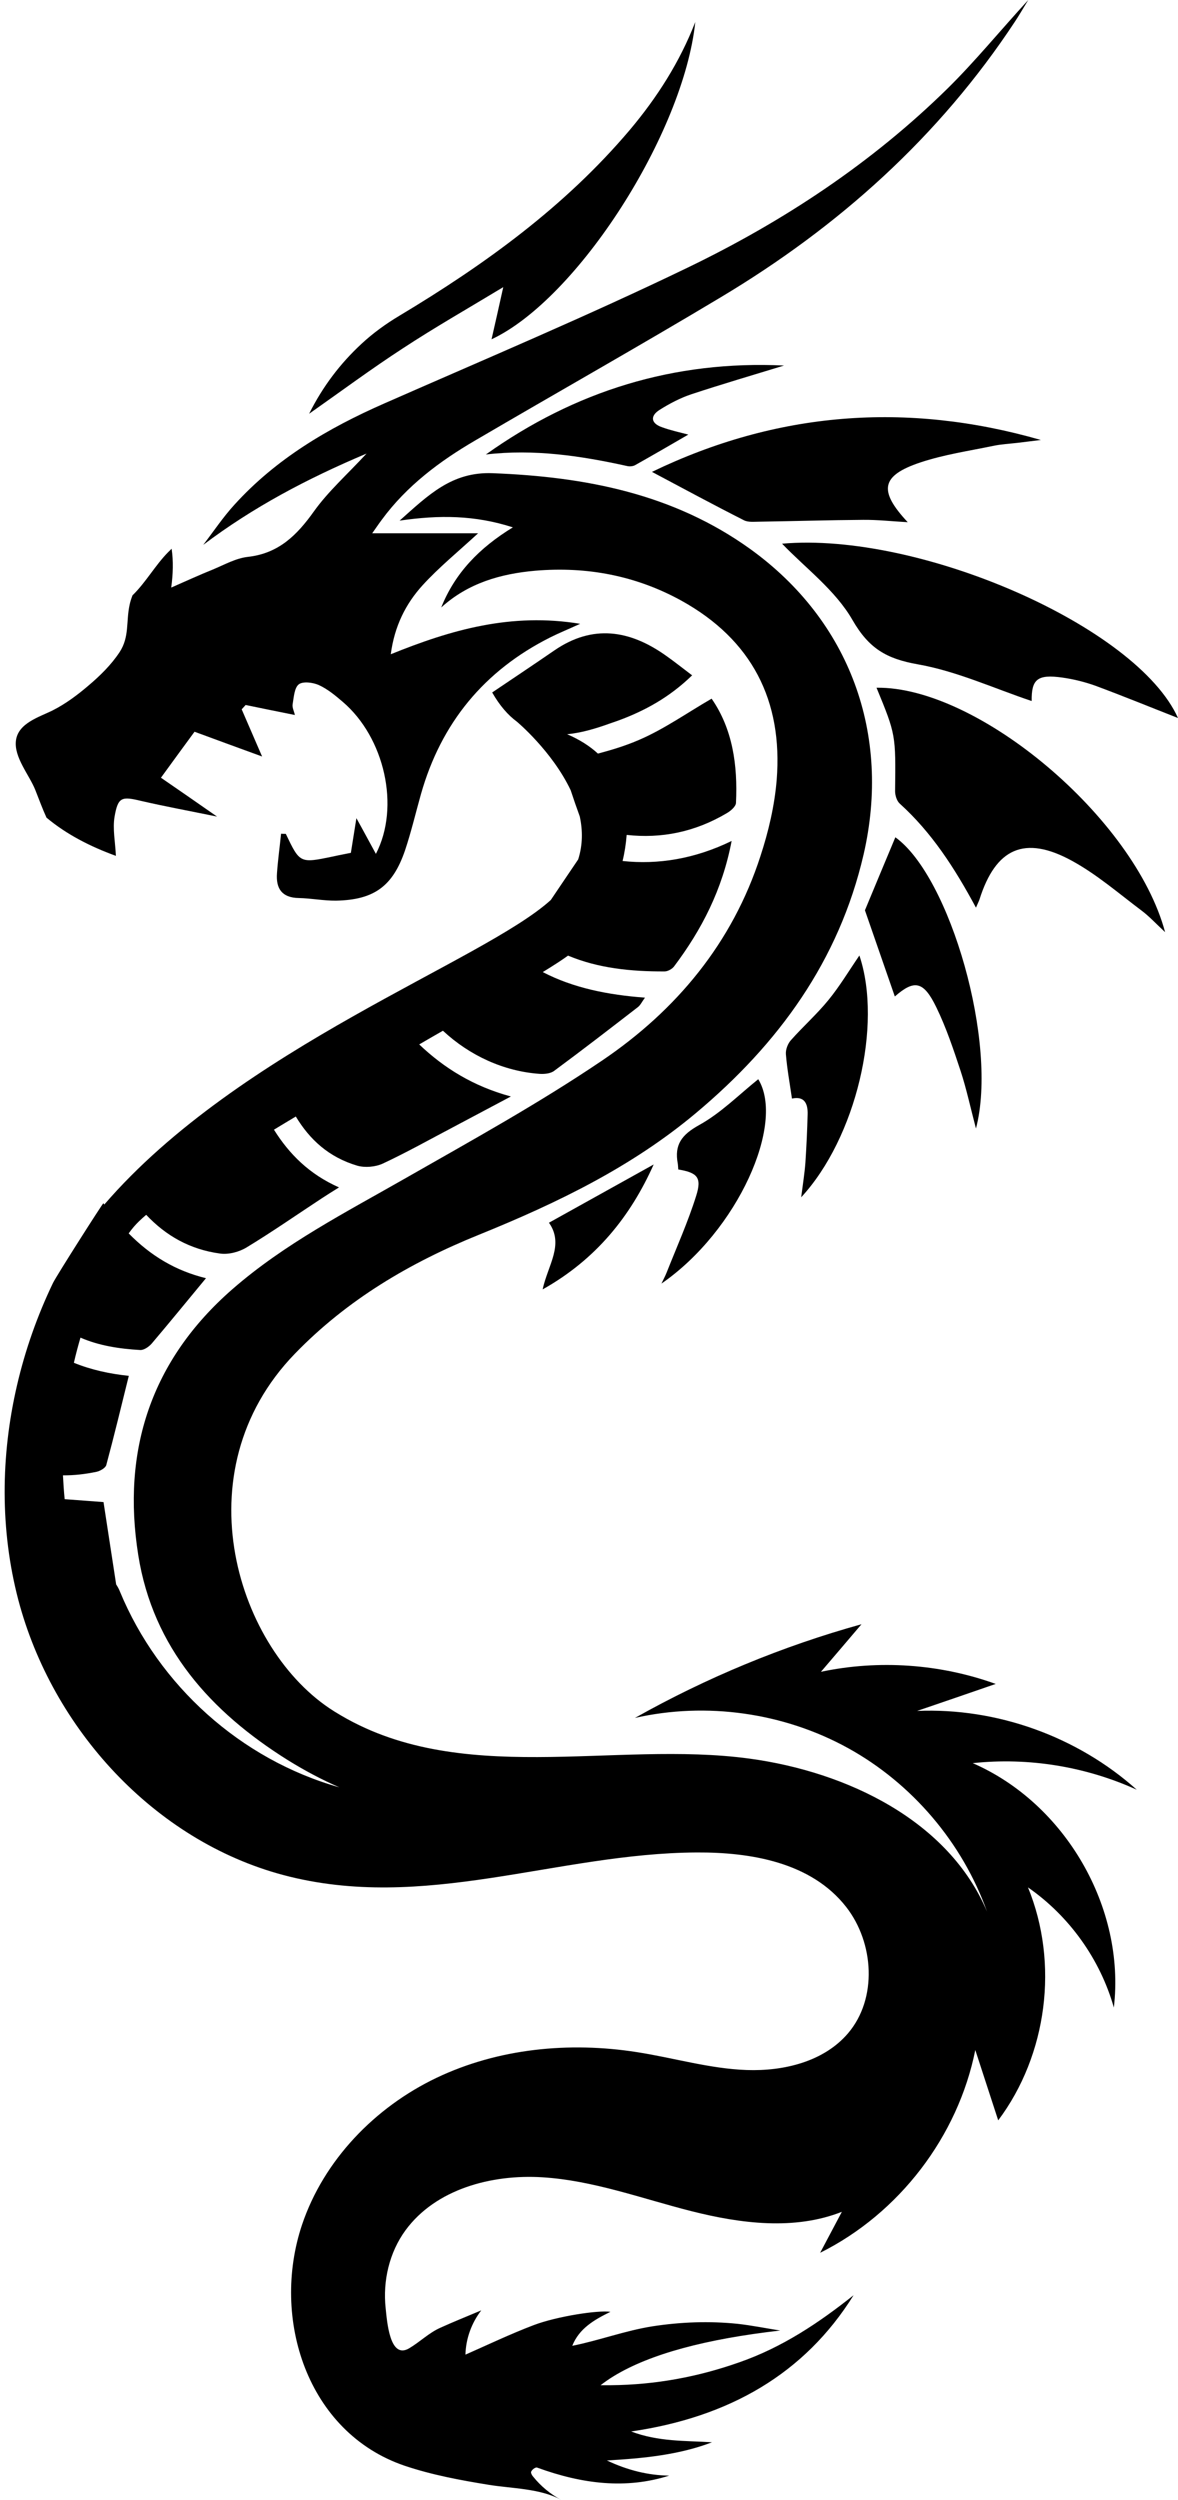 <?xml version="1.0" encoding="UTF-8"?>
<!DOCTYPE svg PUBLIC '-//W3C//DTD SVG 1.0//EN'
          'http://www.w3.org/TR/2001/REC-SVG-20010904/DTD/svg10.dtd'>
<svg height="1897.1" preserveAspectRatio="xMidYMid meet" version="1.0" viewBox="601.1 96.9 894.4 1897.1" width="894.4" xmlns="http://www.w3.org/2000/svg" xmlns:xlink="http://www.w3.org/1999/xlink" zoomAndPan="magnify"
><g
  ><g id="change1_1"
    ><path d="M1320.7,163.9c-57.8,56.8-124.8,101-197.3,136c-75.8,36.6-153.5,69.3-230.6,103.2 c-42.6,18.7-82.1,42-113.6,76.7c-8.7,9.5-15.9,20.3-23.8,30.6c37.8-28.5,78.5-50.1,124-69.3c-14.9,16.1-29.1,28.7-39.9,43.8 c-12.9,18.1-26.8,32-50.2,34.6c-9.1,1-17.9,6-26.6,9.6c-10.2,4.1-20.2,8.7-31.6,13.7c1.4-10.3,1.7-20.1,0.3-29.5 c-0.9,0.9-1.7,1.8-2.6,2.6c-9.8,9.9-17,23-27.1,32.8c-0.9,2.4-1.7,4.7-2.2,7.2c-2.8,12.9,0,24.3-7.6,35.9 c-6.4,9.7-15,18.1-23.9,25.6c-8.2,7-17.2,13.7-26.9,18.6c-10.2,5.1-26.2,9.6-27.9,22.9c-1.6,12.7,10.1,26,14.7,37.5 c2.8,7.1,5.4,14.2,8.5,21c15.3,12.8,33.4,22,52.7,29c-0.5-10.7-2.6-20.6-1-29.8c2.6-15,5.5-15.4,20.1-11.9 c18.2,4.2,36.7,7.6,57.7,11.9c-16.2-11.3-29.8-20.7-42.6-29.5c10-13.7,18.1-24.9,25.5-34.9c16.5,6.1,33.2,12.2,51.3,18.8 c-6.1-14-10.8-24.9-15.5-35.8c1-1.1,2-2.2,3-3.3c12.1,2.5,24.3,5,37.4,7.6c-0.7-3-2.2-5.8-1.7-8.3c0.9-5.3,1.3-12.4,4.7-15 c3.2-2.4,10.8-1.4,15.2,0.6c6.6,3,12.5,7.9,18.1,12.7c31.7,27,43.8,79.6,25.2,115.4c-5.1-9.3-9.4-17.4-14.8-27.1 c-1.6,10.2-2.9,18.2-4.2,26.3c-4.8,1-9.3,1.8-13.7,2.8c-25,5.2-25,5.2-35.7-17.2c-1.2,0-2.4,0-3.6-0.1c-1,10-2.4,19.9-3.1,29.9 c-0.9,11.7,3.7,18.7,16.6,18.9c9.4,0.2,18.9,2.1,28.3,2c28.8-0.6,43-10.9,52.3-38.1c4.7-14,8.1-28.5,12.1-42.7 c15.3-54,48-93.8,98.2-119c6.4-3.2,13-5.9,22.7-10.3c-52.4-8.6-97.9,4.5-143.8,23.1c2.8-21.3,11.3-38.2,24.1-52.3 c12.4-13.6,26.9-25.4,42.2-39.5h-80.4c2.7-3.8,4.9-7.1,7.3-10.3c18.9-25.7,43.9-44.4,71-60.2c62.1-36.4,124.8-71.7,186.5-108.7 c89.4-53.5,165.5-121.6,223.2-209.1c3-4.5,5.7-9.2,10.1-16.4C1359.9,120.8,1341.4,143.5,1320.7,163.9z"
      /><path d="M1194.9,509.5c17.6,18.4,40.5,35.3,53.5,58c12.4,21.5,25.7,29.3,49.3,33.5c29.8,5.2,58.3,18.4,86.7,27.9 c-0.2-16.4,4.2-20.5,23.3-17.8c8.5,1.2,17,3.3,25.1,6.2c21,7.8,41.8,16.3,62.7,24.5C1464.2,572.2,1299,500.3,1194.9,509.5z"
      /><path d="M1266.6,618.8c14.7,35.7,14.6,35.7,14.1,78.5c0,3.2,1.3,7.5,3.6,9.5c24.1,21.8,41.5,48.6,57.8,78.9 c1.5-3.5,2.2-4.8,2.7-6.3c12.3-38.8,34.2-48.9,70.1-29.3c18.9,10.3,35.6,24.8,52.9,37.8c5.9,4.4,10.9,9.9,17.9,16.4 C1462.4,717.4,1343.3,617.7,1266.6,618.8z"
      /><path d="M1096.1,455c23.5,12.5,46.5,24.9,69.8,36.7c3.3,1.7,7.9,1.1,11.8,1.1c26.3-0.4,52.5-1.2,78.8-1.4 c10.8-0.1,21.5,1.1,33.8,1.8c-22.5-24.1-20.2-35.4,9.7-45.4c17.8-5.9,36.7-8.7,55.1-12.5c6-1.3,12.2-1.6,18.3-2.3 c6-0.7,12-1.5,18-2.2C1289.2,401.4,1190.6,409.4,1096.1,455z"
      /><path d="M983.2,314.8c-3.4,15.3-6,27-8.9,39.6c65.3-30.6,145.8-156.3,154.7-240.8c-11.8,30.4-29,57.3-49.8,82 c-49.3,58.2-110.1,102.1-175,141c-10.2,6.1-20,13.2-28.6,21.2c-16.1,14.9-29.4,32.3-39.8,53.1c24.6-17.3,47.4-34.2,71.1-49.6 C930.8,345.6,955.7,331.4,983.2,314.8z"
      /><path d="M1312,861.3c7.5,15.4,13,31.9,18.4,48.2c4.5,13.7,7.5,27.9,11.7,43.8c17-64.4-19.6-191.2-61.2-221 c-7.8,18.6-15.7,37.6-23.1,55.4c7.5,21.6,15.2,43.8,22.7,65.4C1295.2,840.3,1302.2,841.1,1312,861.3z"
      /><path d="M1101.8,408c7.6-4.8,15.8-9.1,24.2-11.9c23.3-7.7,46.9-14.6,70.4-21.8c-83.5-4-158.7,19.3-226.4,67.5 c36.6-4.3,72.1,1,107.4,8.8c1.8,0.4,4.3,0.2,5.9-0.7c13.7-7.7,27.3-15.6,40.4-23.2c-6-1.6-13.2-3.1-20-5.6 C1095.3,418.2,1094.6,412.6,1101.8,408z"
      /><path d="M1209.4,1005.5c41.7-45.1,61.9-130.8,44.2-183.5c-8,11.7-15,23.4-23.5,33.8 c-8.8,10.8-19.3,20.1-28.6,30.6c-2.3,2.6-4,7.1-3.7,10.6c0.9,11,2.9,21.9,4.6,33.6c9.6-2.1,12.1,4,11.9,11.8 c-0.3,12.3-0.9,24.6-1.7,36.9C1212,987.3,1210.7,995.3,1209.4,1005.5z"
      /><path d="M1107.2,1062.7c-1.1,2.8-2.6,5.5-3.9,8.3c58.1-40.1,94.1-121.6,73.5-155.1 c-14.6,11.7-28.4,25.7-44.9,34.8c-13.2,7.3-18.9,14.9-16.2,29.2c0.2,1.2,0.2,2.4,0.4,4.5c14.4,2.4,18,6,13.6,19.9 C1123.5,1024.1,1114.9,1043.3,1107.2,1062.7z"
      /><path d="M1097.4,980.6c-26.4,14.7-52.7,29.3-79.5,44.2c11.7,16.6-0.9,32.3-4.8,50.6 C1053.6,1052.7,1079.8,1020,1097.4,980.6z"
      /><path d="M1339.6,1434.9c0.1,0,0.1,0,0.2,0c42.3-4.5,85.7,2.6,124.4,20.2c-45.1-40.4-106.3-62.4-166.8-59.8 c19.9-6.8,39.8-13.6,59.7-20.5c-42.2-15.2-88.7-18.5-132.7-9.2c10.3-12,20.5-24,30.8-36.1c-59.9,16.6-117.8,40.6-172,71.1 c54.2-12.3,112.9-4,161.6,22.8c48.7,26.8,87.1,71.9,105.7,124.2c-29-68.9-106-106-180.2-116.1c-103.2-14.1-221.2,22.7-314.5-35.3 c-0.5-0.3-0.9-0.5-1.3-0.8c-72.7-45.6-116.8-181.1-29.5-271.2c39.8-41.1,87.6-69.2,139.8-90.3c59-23.9,115.8-51.3,164.9-92.5 c62.4-52.3,108.4-115.3,127.1-196.1c21-91.1-10.4-177.2-86-231.7c-58.4-42-125.2-54.9-195.7-57.6c-30.9-1.2-48.7,16.5-70.6,36 c30.2-4.4,57.1-4.2,86,5.1c-25.7,15.7-44,34.8-54.4,60.8c20.5-18.6,45.3-25.6,71.5-27.9c39-3.3,76.3,3.7,110.8,22.7 c53.5,29.6,77.2,75.8,72.4,136.1c-1.6,19.5-6.2,39.1-12.3,57.7c-21.3,66-63.9,117.1-120.2,155.2c-47.9,32.4-98.8,60.5-149.1,89.2 c-45.3,25.9-91.9,49.7-131.6,84.3c-61.8,53.9-84.2,122.5-71.5,202c11.2,70.2,55,118.8,113.5,155.4c12.9,8,25.9,14.9,39.2,20.7 c-75-21.2-137.1-77.3-166.6-148.5c-0.8-2.1-1.8-3.8-2.9-5.5c-3.4-22.1-6.7-43.4-9.6-62.5c-9.8-0.7-19.6-1.5-29.5-2.2 c-0.6-6.1-1-12.1-1.3-18.1c8.4,0.1,17-0.9,25.6-2.7c2.7-0.6,6.7-2.9,7.3-5.1c6-22.3,11.4-44.7,17.1-67.7 c-14.4-1.5-28.4-4.5-41.7-9.9c1.5-6.6,3.2-12.9,5-19.1c14,6.1,29.5,8.5,45.3,9.4c2.9,0.2,6.7-2.5,8.8-4.9 c13.5-15.9,26.7-32.1,41.2-49.6c-23-5.6-42-17-58.7-34c1.3-1.8,2.6-3.5,3.9-5c2.2-2.6,5.4-5.7,9.4-9.1 c14.9,15.8,33.1,26.3,56.1,29.4c6.5,0.9,14.5-1.2,20.2-4.7c19.3-11.7,37.8-24.6,56.7-37c3.9-2.6,7.8-5,13.4-8.5 c-22.6-10-37.8-25.3-49.4-43.8c5.5-3.3,11-6.7,16.6-10c10.6,17.6,25.1,30.9,46.6,37.3c5.9,1.7,13.9,1,19.5-1.6 c18.2-8.5,35.8-18.4,53.7-27.8c13.6-7.2,27.1-14.4,43.5-23.1c-28.5-7.7-50.8-21.6-69.6-39.5c6.1-3.6,12.1-7,18-10.4 c20.3,18.9,46.1,30.7,73,32.7c3.8,0.3,8.6-0.1,11.4-2.2c21.4-15.8,42.5-32.1,63.6-48.4c2-1.5,3.1-4.1,5.4-7.2 c-28.1-2.1-54.3-7.3-77.6-19.4c8.5-5.2,15.1-9.5,19.2-12.5c22.9,9.6,47.7,12.1,73.3,12c2.4,0,5.7-1.8,7.2-3.8 c20.9-27.8,36.6-58,43.7-95.2c-28,13.6-55.8,18.1-82.8,15.2c1.6-6.6,2.6-13.2,3.1-19.8c26.3,2.9,51.8-2.1,76.2-16.6 c2.9-1.7,6.7-5,6.8-7.7c1.4-28.7-2.6-56.2-18.5-79.1c-19,11-36.2,23.2-55.1,31.3c-10.1,4.4-20.7,7.6-31.2,10.4 c-6.2-5.7-14-10.7-23.4-14.7c10.4-1,21.3-4.1,32.3-8.1c1.9-0.7,3.9-1.3,5.8-2c20.6-7.5,39.5-17.8,56.8-34.6 c-7.7-5.8-13.8-10.7-20.1-15.1c-27.3-19.3-55.4-23.8-84.5-3.8c-16.3,11.2-32.8,22.2-47.2,31.9c5.7,10,12,17.2,18.8,22.2 c0,0,26.7,22.3,40.8,52c2.2,6.7,4.5,13.3,6.9,19.9c2.3,10.6,2.3,21.6-1.2,32.6c-7.2,10.7-14.1,20.8-20.8,30.8 c-51.5,46.7-236.1,111.8-339,231.1c-0.2-0.3-0.5-0.6-0.7-1c-0.5,0-35.6,55-38.3,60.6c-11.9,24.8-21.1,50.9-27.3,77.7 c-12.4,53.4-12.9,109.6,1,162.7c25.8,97.9,103.3,182.7,201.1,208.8c107.1,28.5,207.8-16.6,314.1-17.1 c40.6-0.2,86.8,7.3,113.4,41.4c21.2,27.2,23.8,69.5,1.4,95.8c-18.3,21.5-48.7,28.9-77,27.9c-28.2-1-55.6-9.3-83.5-13.6 c-51.2-8-105.1-2.8-151.9,19.5c-46.8,22.3-85.7,62.5-102.2,111.6c-23.7,70.9,3.8,157.6,77.9,182.8c20.8,7,42.4,11,64,14.5 c17.3,2.8,39.1,2.7,54.8,11.4c-8.1-4.4-15.3-10.3-21.1-17.5c-0.8-0.9-1.5-2-1.7-3.2c-0.2-1.5,3.1-4.3,4.6-3.8 c34.5,12.6,67.7,16.5,100.3,6.1c-16.2-0.2-31.9-4.2-47.3-11.5c27.7-1.6,54.8-4.2,79.8-13.8c-20.3-1.3-40.6-0.3-61.4-8.2 c74.3-10.8,131.7-43.7,168.9-103.4c-26.2,20.8-53.9,39.5-87,51c-30.7,10.8-62.9,17-97.5,17.3c-2.5,0-5.1,0-7.6,0 c3.1-2.4,6.4-4.7,10-6.9c27.7-16.9,70.3-28.2,126.4-34.6c-10.8-1.7-21.6-3.9-32.4-5.1c-21.5-2.2-43.2-1.4-64.6,1.9 c-20.8,3.3-40.4,10.7-60.9,14.8c5.2-13.1,16.5-19.7,29-25.8c-9.3-1.4-40.6,3.4-58.3,10.1c-17.6,6.7-34.6,14.8-51.8,22.4 c0.3-12.1,4.6-24,12-33.6c-10.4,4.4-21,8.6-31.3,13.3c-8.6,3.9-15.1,10.5-23.3,15.4c-14.9,9-16.9-20.2-18-30.5 c-2.2-20.6,2.8-42.2,15.1-59c22.9-31.2,65.2-42.6,103.9-40.2c38.7,2.4,75.6,16.2,113.1,25.7c37.6,9.5,78.3,14.7,114.3,0.5 c-5.5,10.4-11,20.7-16.5,31.1c59.9-29.8,104.7-88.3,117.8-153.9c5.8,17.8,11.6,35.6,17.4,53.4c37.3-49.7,46.2-119.3,22.6-176.8 c31.3,21.7,54.8,54.5,65.2,91.2C1455.7,1544.5,1409.8,1465.4,1339.6,1434.9z"
    /></g
  ></g
></svg
>
